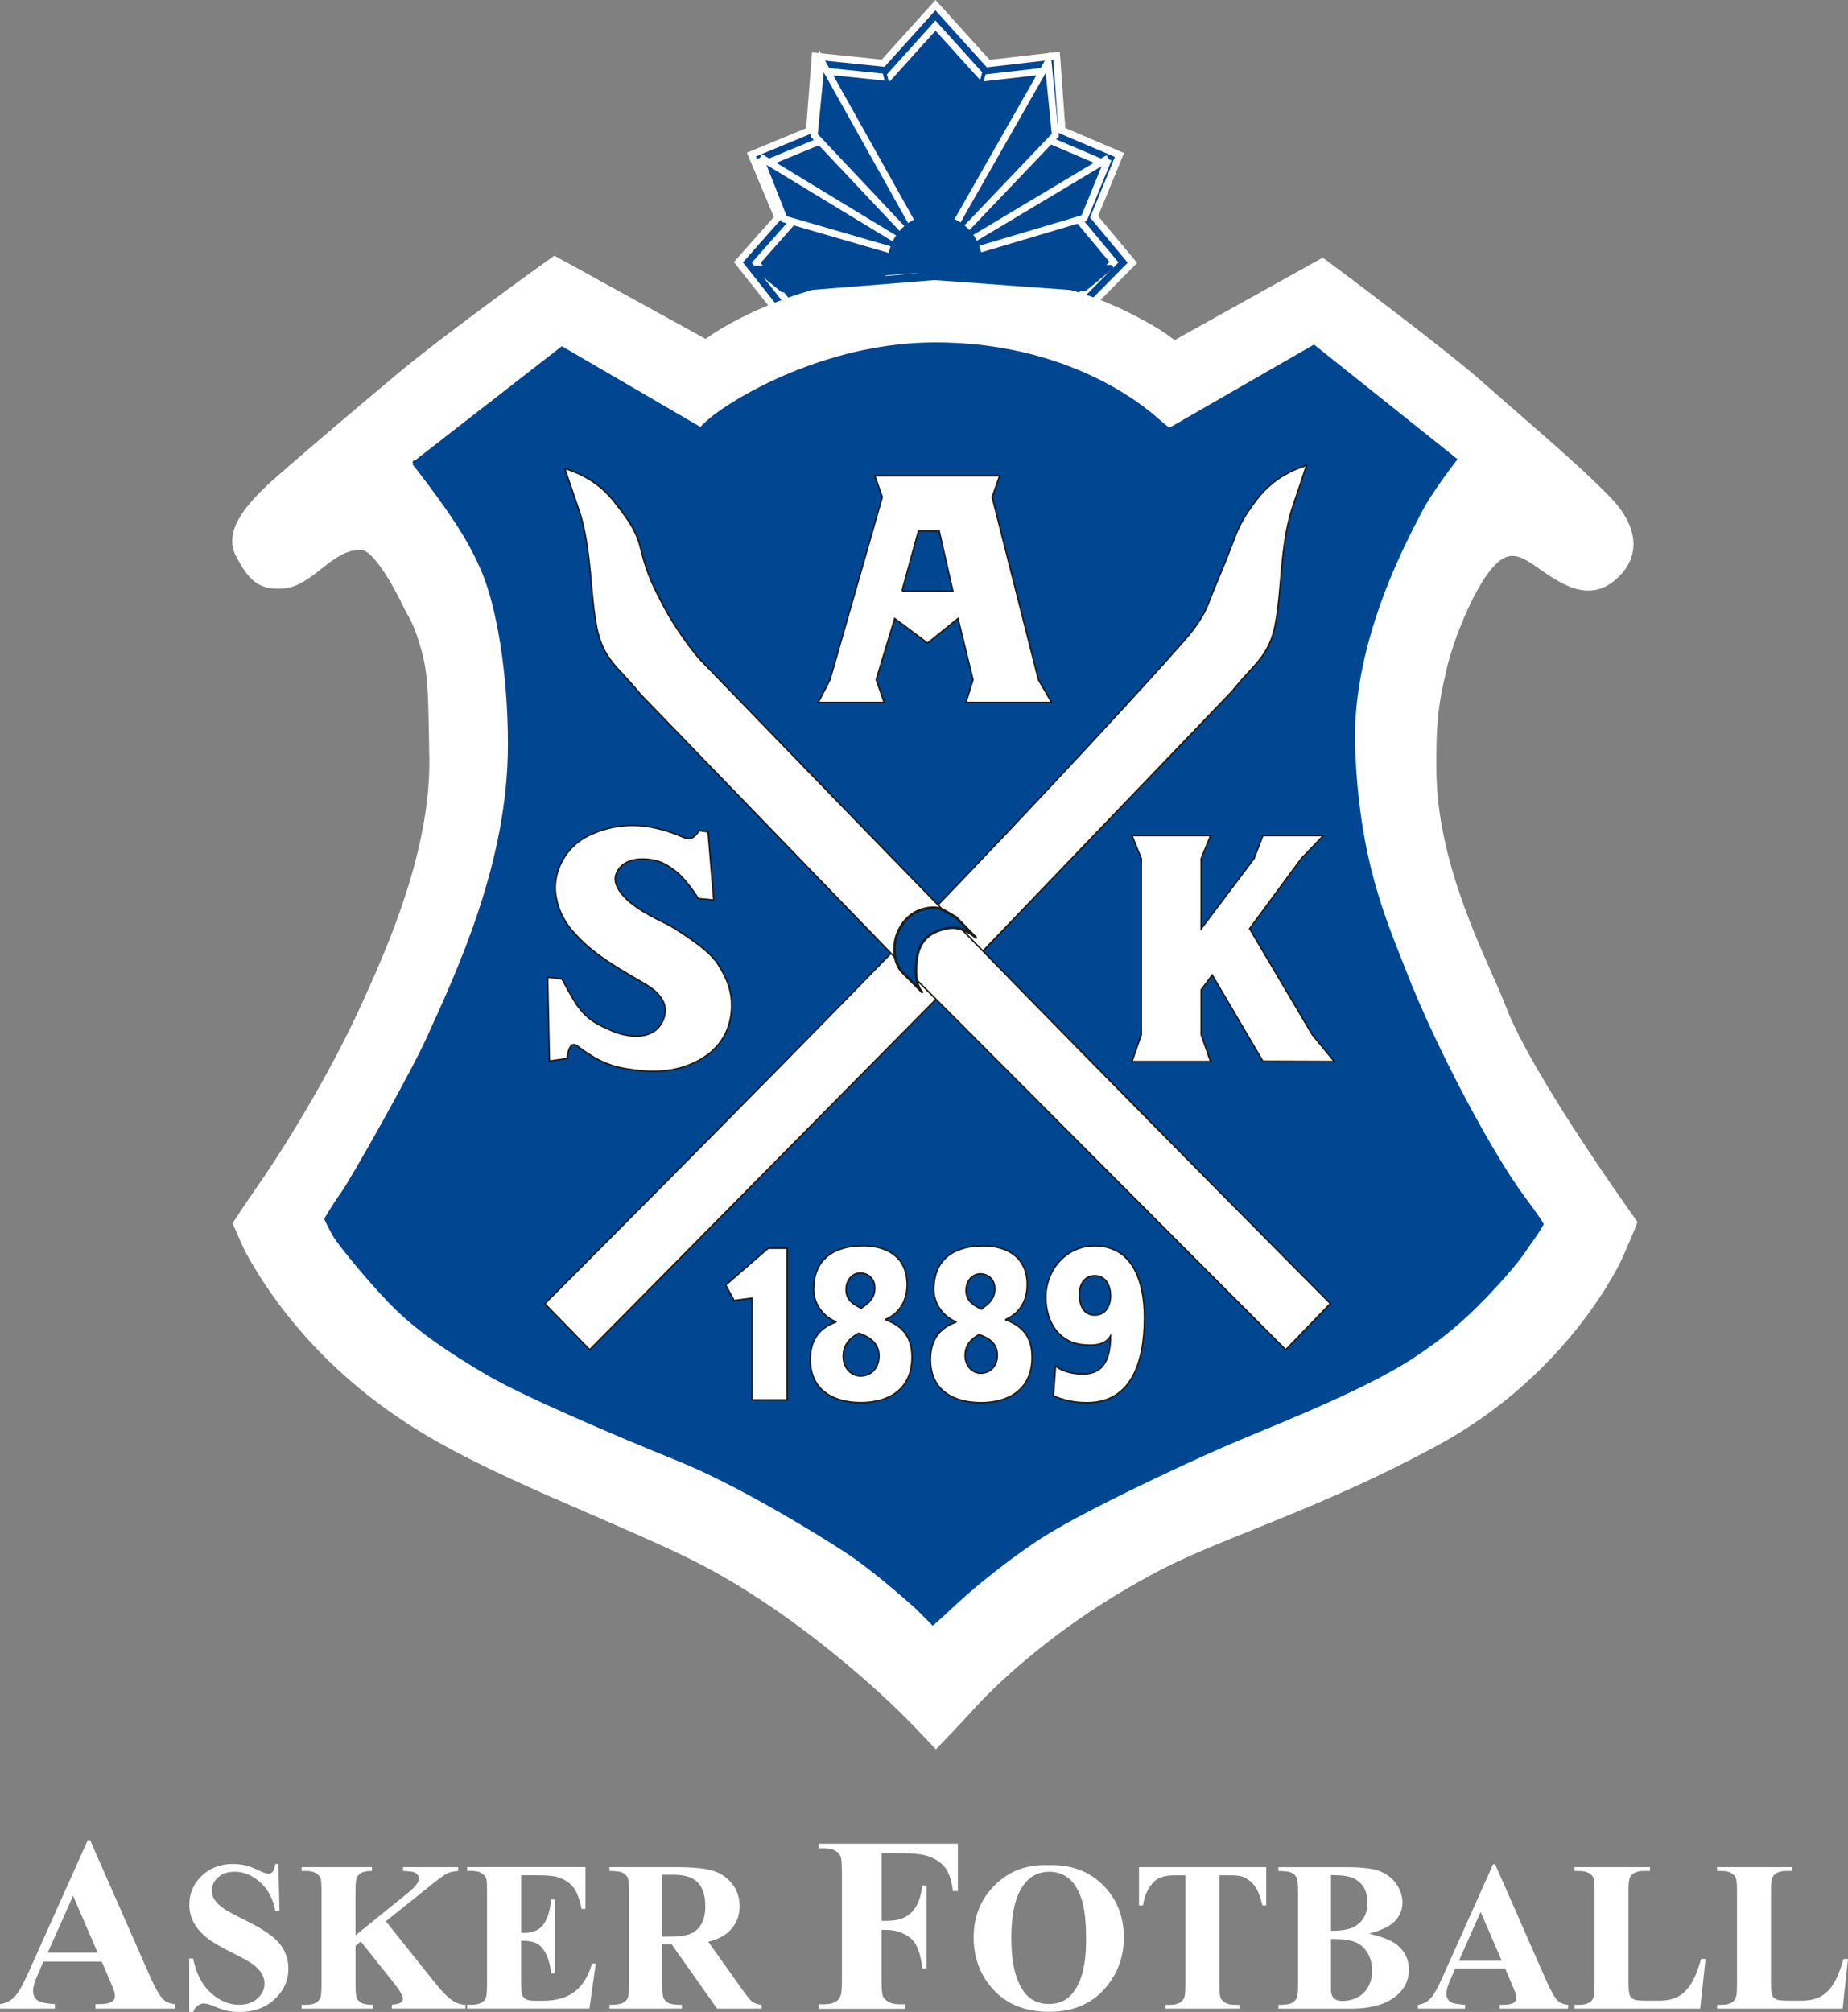 <?xml version="1.0" encoding="UTF-8"?>
<svg id="Layer_1" data-name="Layer 1" xmlns="http://www.w3.org/2000/svg" viewBox="0 0 269.33 293.13">
  <rect x="0" y="0" width="269.33" height="293.13" fill="#808080" stroke="none"/>
  <defs>
    <style>
      .cls-1 {
        stroke-width: .22px;
      }

      .cls-1, .cls-2 {
        stroke: #1d1d1b;
      }

      .cls-1, .cls-3 {
        fill: #fff;
      }

      .cls-2 {
        stroke-width: .37px;
      }

      .cls-2, .cls-4, .cls-5, .cls-6, .cls-7, .cls-8, .cls-9 {
        fill: #004691;
      }

      .cls-2, .cls-6, .cls-8 {
        stroke-linejoin: round;
      }

      .cls-4 {
        stroke-width: .44px;
      }

      .cls-4, .cls-6, .cls-7, .cls-8 {
        stroke: #004691;
      }

      .cls-10 {
        fill: #1d1d1b;
      }

      .cls-6 {
        stroke-width: .7px;
      }

      .cls-7, .cls-8 {
        stroke-width: .55px;
      }

      .cls-9 {
        stroke: #fff;
      }
    </style>
  </defs>
  <g>
    <polyline class="cls-9" points="113.81 44.45 108.89 38.25 114.51 31.91 110.79 23.07 118.89 19.72 119.69 9.29 129.08 10.26 136.31 2.24 143.62 10.32 153.04 9.24 153.8 19.71 161.83 23.13 158.28 31.78 163.67 38.25 158.4 43.56"/>
    <g>
      <polygon class="cls-5" points="107.59 38.21 113.34 31.72 109.48 22.53 117.94 19.03 118.77 8.19 128.68 9.21 136.31 .75 144.02 9.27 153.97 8.13 154.75 19.02 163.13 22.6 159.44 31.6 165.02 38.3 158.76 44.62 157.34 43.21 162.32 38.19 157.13 31.95 160.54 23.67 152.85 20.39 152.12 10.35 143.22 11.38 136.31 3.73 129.49 11.3 120.61 10.39 119.84 20.41 112.1 23.61 115.68 32.1 110.2 38.28 114.91 44.23 113.34 45.47 107.59 38.21"/>
      <path class="cls-3" d="m136.31,1.49l7.51,8.31,9.69-1.11.77,10.68,8.21,3.5-3.62,8.82,5.48,6.59-5.58,5.64-.71-.7,4.95-4.99-5.29-6.35,3.48-8.47-7.86-3.35-.74-10.25-9.16,1.05-7.11-7.87-7.02,7.8-9.14-.94-.78,10.22-7.92,3.28,3.65,8.66-5.55,6.26,4.66,5.88-.78.62-5.18-6.54,5.69-6.42-3.79-9.01,8.28-3.43.81-10.63,9.65.99,7.43-8.24m0-1.49l-.74.82-7.09,7.86-9.15-.94-1.02-.1-.08,1.02-.77,10.02-7.71,3.19-.93.38.39.93,3.55,8.43-5.27,5.94-.56.63.52.66,5.18,6.54.62.78.78-.62.78-.62.78-.62-.62-.78-4.14-5.22,4.99-5.63.42-.47-.24-.58-3.26-7.74,6.99-2.89.57-.24.05-.61.71-9.2,8.12.83.51.05.34-.38,6.28-6.97,6.37,7.04.35.38.51-.06,8.13-.93.66,9.21.04.61.56.24,6.95,2.97-3.1,7.55-.23.56.39.46,4.71,5.65-4.31,4.35-.7.71.71.7.71.7.71.7.7-.71,5.58-5.64.64-.65-.58-.7-5.1-6.13,3.4-8.27.38-.91-.91-.39-7.65-3.26-.73-10.07-.08-1.04-1.04.12-9.18,1.06-7.17-7.92-.74-.82h0Z"/>
    </g>
  </g>
  <polyline class="cls-9" points="161.52 23.18 158.01 31.78 136.16 38.28 136.13 38.26 136.09 38.25 153.8 19.69 152.75 9 136.09 38.25 161.52 23.05"/>
  <polyline class="cls-9" points="110.76 23 114.28 31.91 136.13 38.25 136.13 38.26 136.13 38.25 118.66 19.72 119.71 8.91 136.13 38.25 110.81 22.89"/>
  <path class="cls-10" d="m136.24,40.46c3.68,0,6.7,1.47,6.7-2.21,0-3.4-2.77-6.75-6.74-6.75-3.68,0-6.59,3.07-6.59,6.75s2.94,2.21,6.63,2.21"/>
  <path class="cls-4" d="m136.24,40.46c3.68,0,6.7,1.47,6.7-2.21,0-3.4-2.77-6.75-6.74-6.75-3.68,0-6.59,3.07-6.59,6.75s2.94,2.21,6.63,2.21Z"/>
  <path class="cls-10" d="m80.83,38.06l22.04,12.12s1.26-.94,2.99-1.95c3.89-2.24,14.86-7.82,30.38-7.78,15.57.04,24.39,3.44,32.03,7.93,1.11.65,2.84,1.99,2.84,1.99l21.6-12.01s17.1,12.7,23.05,17.96c7.18,6.36,13.7,11.76,18.41,16.61,3.6,3.71,4.12,7.35,1.7,10.14-2.82,3.25-5.69,2.47-8.08,1.2-4.43-2.35-6.98-6.46-10.88-1.91-2.99,3.49-6.08,11.4-6.98,16.04-1.35,5.5-1.28,9.42-1.28,13.47,0,14.82,7.55,28.18,10.22,35.15,3.89,10.17,19.01,31.13,19.01,31.13,0,0-.27.81-2.1,4.94-1.16,2.63-8.97,17.31-26.38,26.79-17.28,9.41-31.13,13.34-40.66,18.31-12.35,6.43-22.16,14.62-27.54,20.61-1.68,1.87-4.79,5.09-4.79,5.09,0,0-2.24-2.39-4.34-4.49-4.49-4.49-17.73-16.44-32.18-23.35-11.35-5.42-25.1-10.52-35.88-16.61-15.41-8.71-23.5-19.83-27.54-27.16-.3-.54-1.8-3.97-1.8-3.97,0,0,2.02-3.07,3.44-5.09,3.84-5.46,10.85-16.84,15.57-27.39,2.86-6.39,9.8-21.36,9.57-35.39-.15-9.36-.15-12.46-1.28-16.24-1.24-4.16-1.72-4.3-2.7-6.32-1.46-3.03-4.4-8.27-6.5-8.42-4.5-.32-7.41,5.14-11.32,5.59-3.5.4-4.72-1.1-6.43-4.23-2.12-3.9,2.81-8.31,7.49-12.35,4.01-3.46,8.98-7.71,15.86-13.47,7.33-6.14,22.45-16.91,22.45-16.91"/>
  <path class="cls-3" d="m80.83,38.06l22.04,12.12s1.26-.94,2.99-1.95c3.89-2.24,14.86-7.82,30.38-7.78,15.57.04,24.39,3.44,32.03,7.93,1.11.65,2.84,1.99,2.84,1.99l21.6-12.01s17.1,12.7,23.05,17.96c7.18,6.36,13.7,11.76,18.41,16.61,3.6,3.71,4.12,7.35,1.7,10.14-2.82,3.25-5.69,2.47-8.08,1.2-4.43-2.35-6.98-6.46-10.88-1.91-2.99,3.49-6.08,11.4-6.98,16.04-1.35,5.5-1.28,9.42-1.28,13.47,0,14.82,7.55,28.18,10.22,35.15,3.89,10.17,19.01,31.13,19.01,31.13,0,0-.27.81-2.1,4.94-1.16,2.63-8.97,17.31-26.38,26.79-17.28,9.41-31.13,13.34-40.66,18.31-12.35,6.43-22.16,14.62-27.54,20.61-1.68,1.87-4.79,5.09-4.79,5.09,0,0-2.24-2.39-4.34-4.49-4.49-4.49-17.73-16.44-32.18-23.35-11.35-5.42-25.1-10.52-35.88-16.61-15.41-8.71-23.5-19.83-27.54-27.16-.3-.54-1.8-3.97-1.8-3.97,0,0,2.02-3.07,3.44-5.09,3.84-5.46,10.85-16.84,15.57-27.39,2.86-6.39,9.8-21.36,9.57-35.39-.15-9.36-.15-12.46-1.28-16.24-1.24-4.16-1.72-4.3-2.7-6.32-1.46-3.03-4.4-8.27-6.5-8.42-4.5-.32-7.41,5.14-11.32,5.59-3.5.4-4.72-1.1-6.43-4.23-2.12-3.9,2.81-8.31,7.49-12.35,4.01-3.46,8.98-7.71,15.86-13.47,7.33-6.14,22.45-16.91,22.45-16.91Z"/>
  <path class="cls-3" d="m136.39,254.87l-.49-.53s-2.26-2.41-4.33-4.48c-1.55-1.55-15.65-15.41-31.99-23.21-4.24-2.03-8.72-3.96-13.46-6.02-7.71-3.34-15.69-6.79-22.46-10.62-15.23-8.6-23.52-19.67-27.8-27.43-.31-.55-1.67-3.67-1.82-4.02l-.15-.34.21-.31s2.04-3.11,3.45-5.11c3.14-4.46,10.43-15.91,15.5-27.27l.31-.68c3.06-6.82,9.42-21.02,9.21-34.42l-.02-1c-.13-8.6-.18-11.5-1.23-15.05-.88-2.95-1.36-3.82-1.92-4.83-.22-.4-.46-.83-.73-1.39-2.23-4.64-4.67-7.94-5.93-8.03-2.2-.15-4.01,1.26-5.92,2.76-1.63,1.28-3.31,2.6-5.27,2.82-4.03.46-5.44-1.52-7.11-4.59-2.45-4.49,3.15-9.32,7.64-13.2,4.83-4.18,9.88-8.46,15.87-13.48,7.27-6.08,22.34-16.84,22.49-16.94l.35-.25,22.04,12.12c.5-.36,1.48-1.03,2.7-1.73,5.12-2.96,15.94-7.93,30.73-7.88,16.52.04,25.32,3.88,32.38,8.03.83.49,1.97,1.33,2.55,1.76l21.59-12.01.36.26c.17.13,17.19,12.77,23.09,18,1.92,1.7,3.8,3.34,5.61,4.91,5.03,4.38,9.37,8.16,12.84,11.73,3.81,3.92,4.43,7.96,1.72,11.07-3.25,3.74-6.65,2.57-8.93,1.36-1.11-.59-2.12-1.29-3.01-1.92-2.79-1.95-4.47-3.13-7.02-.15-2.8,3.27-5.92,10.99-6.83,15.72-1.27,5.2-1.27,8.89-1.27,12.79v.54c0,11.7,4.85,22.68,8.06,29.94.84,1.9,1.57,3.55,2.11,4.97,3.82,9.98,18.77,30.76,18.92,30.97l.21.29-.11.34s-.3.88-2.12,5c-.07.16-7.51,16.67-26.68,27.11-10.32,5.62-19.24,9.22-27.1,12.39-5.23,2.11-9.74,3.93-13.57,5.92-15.62,8.14-24.88,17.71-27.35,20.46-1.67,1.86-4.78,5.07-4.81,5.11l-.5.52Zm-100.94-76.51c.6,1.36,1.43,3.22,1.62,3.57,4.19,7.61,12.33,18.45,27.27,26.9,6.71,3.79,14.65,7.23,22.33,10.55,4.54,1.97,9.24,4,13.51,6.04,16.54,7.9,30.8,21.91,32.37,23.48,1.5,1.5,3.08,3.16,3.86,3.98.95-.99,3.02-3.16,4.27-4.55,2.51-2.79,11.91-12.51,27.74-20.76,3.88-2.02,8.43-3.86,13.69-5.98,7.83-3.16,16.7-6.74,26.96-12.32,18.77-10.22,26.01-26.3,26.08-26.46,1.23-2.79,1.75-4.04,1.95-4.56-1.94-2.7-15.2-21.39-18.88-30.98-.53-1.38-1.25-3.01-2.08-4.9-3.26-7.37-8.18-18.5-8.18-30.49v-.54c0-3.81,0-7.75,1.3-13.09.94-4.87,4.11-12.8,7.13-16.32,3.36-3.92,6.03-2.05,8.85-.08.9.63,1.83,1.28,2.87,1.83,2.14,1.14,4.68,1.9,7.24-1.05,2.22-2.55,1.62-5.82-1.67-9.21-3.43-3.53-7.75-7.3-12.75-11.65-1.81-1.58-3.69-3.21-5.62-4.92-5.38-4.77-20.16-15.81-22.65-17.66l-21.6,12.02-.36-.28s-1.71-1.31-2.77-1.94c-6.88-4.05-15.49-7.8-31.68-7.84h-.15c-14.4,0-24.9,4.81-29.89,7.69-1.68.97-2.91,1.89-2.92,1.9l-.35.27-22.05-12.13c-2.31,1.66-15.45,11.1-22.06,16.63-5.99,5.01-11.02,9.29-15.85,13.46-5.06,4.37-9.11,8.25-7.33,11.5,1.65,3.03,2.64,4.23,5.75,3.88,1.57-.18,3.03-1.33,4.58-2.54,2.03-1.6,4.14-3.25,6.87-3.05,2.55.18,5.52,5.6,7.07,8.81.26.54.48.94.69,1.32.6,1.08,1.12,2.01,2.04,5.11,1.11,3.73,1.15,6.68,1.29,15.42l.02,1c.22,13.71-6.23,28.09-9.33,35l-.31.68c-5.12,11.46-12.46,23-15.63,27.5-1.13,1.61-2.67,3.93-3.22,4.76Z"/>
  <path class="cls-10" d="m60.35,67.53l21.56-16.76,20.22,11.78s.77-.91,2.31-2.06c4.64-3.44,17.21-10.33,31.88-10.33,16.69,0,27.57,6.88,32.18,10.92,1.49,1.31,1.91,1.57,1.91,1.57l21.07-12.12,20.56,16.42s-3.75,4.86-5.09,7.56c-1.34,2.7-10.26,18.3-9.73,34.27.56,16.61,4.59,25.39,7.4,32.63,4.64,11.97,12.95,27.19,17.28,32.99,2.29,3.06,2.78,3.96,2.78,3.96l-.85,1.39c-2.03,2.78-2.05,3.3-5.88,7.48-4.2,4.58-7.62,7.49-12.4,10.59-7.64,4.93-21.14,10.04-27.26,12.72-7.19,3.14-21.83,10.05-27.37,13.79-5.23,3.53-9.62,7.18-12.61,10.02-1.24,1.18-2.36,2.14-2.36,2.14l-2.35-2.36c-2.02-1.8-6.62-5.79-10.05-8.05-5.24-3.44-16.5-10.18-24.54-13.43-9.28-3.74-22.79-9.54-27.95-12.57-5.09-2.99-10.3-6.39-14.22-10.48-3.44-3.59-7.18-8.23-7.93-9.43-.75-1.2-1.35-2.55-1.35-2.55,0,0,.9-1.65,2.39-3.74,1.5-2.1,10.18-17.51,12.42-22.45,4.54-9.99,11.93-25.73,11.93-42.95,0-10.78-1.75-20.18-3.72-24.96-2.09-5.09-4.94-8.98-7.84-12.91-1.09-1.47-2.38-3.1-2.38-3.1"/>
  <path class="cls-7" d="m60.35,67.53l21.56-16.76,20.22,11.78s.77-.91,2.31-2.06c4.64-3.44,17.21-10.33,31.88-10.33,16.69,0,27.57,6.88,32.18,10.92,1.49,1.31,1.91,1.57,1.91,1.57l21.07-12.12,20.56,16.42s-3.75,4.86-5.09,7.56c-1.34,2.7-10.26,18.3-9.73,34.27.56,16.61,4.59,25.39,7.4,32.63,4.64,11.97,12.95,27.19,17.28,32.99,2.29,3.06,2.78,3.96,2.78,3.96l-.85,1.39c-2.03,2.78-2.05,3.3-5.88,7.48-4.2,4.58-7.62,7.49-12.4,10.59-7.64,4.93-21.14,10.04-27.26,12.72-7.19,3.14-21.83,10.05-27.37,13.79-5.23,3.53-9.62,7.18-12.61,10.02-1.24,1.18-2.36,2.14-2.36,2.14l-2.35-2.36c-2.02-1.8-6.62-5.79-10.05-8.05-5.24-3.44-16.5-10.18-24.54-13.43-9.28-3.74-22.79-9.54-27.95-12.57-5.09-2.99-10.3-6.39-14.22-10.48-3.44-3.59-7.18-8.23-7.93-9.43-.75-1.2-1.35-2.55-1.35-2.55,0,0,.9-1.65,2.39-3.74,1.5-2.1,10.18-17.51,12.42-22.45,4.54-9.99,11.93-25.73,11.93-42.95,0-10.78-1.75-20.18-3.72-24.96-2.09-5.09-4.94-8.98-7.84-12.91-1.09-1.47-2.38-3.1-2.38-3.1Z"/>
  <polyline class="cls-10" points="109.58 189.14 106.99 189.48 105.76 187.23 111.95 181.87 114.73 181.87 114.73 203.97 109.58 203.97 109.58 189.14"/>
  <polygon class="cls-1" points="109.58 189.14 106.99 189.48 105.76 187.23 111.95 181.87 114.73 181.87 114.73 203.97 109.58 203.97 109.58 189.14"/>
  <path class="cls-10" d="m125.5,190.6c1.24-.82,1.99-1.56,1.99-2.94,0-1.47-1.08-2.18-2.12-2.18-1.13,0-2.06,1-2.06,2.41,0,1.56,1.1,2.15,2.19,2.71m-.34,3.64c-1.26.68-2.27,1.63-2.27,3.39,0,1.64,1.15,2.85,2.52,2.85,1.48,0,2.69-1.08,2.69-2.94,0-2.02-1.63-2.84-2.95-3.3Zm.53-12.75c3.75,0,6.52,1.78,6.52,5.67,0,2.73-1.47,4.34-3.12,5.07v.06c2.06.76,3.83,2.13,3.83,5.45,0,4.75-3.47,6.62-7.44,6.62s-7.39-1.77-7.39-6.3c0-3.23,1.71-4.75,3.75-5.44v.03-.07c-1.76-.69-3.26-2.53-3.26-4.71,0-4.72,3.36-6.37,7.11-6.37Z"/>
  <path class="cls-1" d="m125.5,190.6c1.24-.82,1.99-1.56,1.99-2.94,0-1.47-1.08-2.18-2.12-2.18-1.13,0-2.06,1-2.06,2.41,0,1.56,1.1,2.15,2.19,2.71Zm-.34,3.64c-1.26.68-2.27,1.63-2.27,3.39,0,1.64,1.15,2.85,2.52,2.85,1.48,0,2.69-1.08,2.69-2.94,0-2.02-1.63-2.84-2.95-3.3Zm.53-12.75c3.75,0,6.52,1.78,6.52,5.67,0,2.73-1.47,4.34-3.12,5.07v.06c2.06.76,3.83,2.13,3.83,5.45,0,4.75-3.47,6.62-7.44,6.62s-7.39-1.77-7.39-6.3c0-3.23,1.71-4.75,3.75-5.44v.03-.07c-1.76-.69-3.26-2.53-3.26-4.71,0-4.72,3.36-6.37,7.11-6.37Z"/>
  <path class="cls-10" d="m143,190.72c1.23-.82,1.99-1.56,1.99-2.94,0-1.47-1.08-2.18-2.12-2.18-1.14,0-2.07,1-2.07,2.41,0,1.56,1.1,2.15,2.2,2.71m-.3,3.73c-1.13.62-2.04,1.47-2.04,3.06,0,1.47,1.03,2.56,2.27,2.56,1.33,0,2.42-.97,2.42-2.65,0-1.82-1.46-2.56-2.65-2.97Zm.49-12.95c3.75,0,6.52,1.78,6.52,5.67,0,2.73-1.46,4.34-3.12,5.07v.06c2.06.76,3.83,2.13,3.83,5.45,0,4.75-3.47,6.62-7.44,6.62s-7.38-1.77-7.38-6.3c0-3.23,1.71-4.75,3.75-5.44v.03-.07c-1.77-.69-3.26-2.53-3.26-4.71,0-4.72,3.37-6.37,7.11-6.37Z"/>
  <path class="cls-1" d="m143,190.72c1.23-.82,1.99-1.56,1.99-2.94,0-1.47-1.08-2.18-2.12-2.18-1.14,0-2.07,1-2.07,2.41,0,1.56,1.1,2.15,2.2,2.71Zm-.3,3.73c-1.13.62-2.04,1.47-2.04,3.06,0,1.47,1.03,2.56,2.27,2.56,1.33,0,2.42-.97,2.42-2.65,0-1.82-1.46-2.56-2.65-2.97Zm.49-12.95c3.75,0,6.52,1.78,6.52,5.67,0,2.73-1.46,4.34-3.12,5.07v.06c2.06.76,3.83,2.13,3.83,5.45,0,4.75-3.47,6.62-7.44,6.62s-7.38-1.77-7.38-6.3c0-3.23,1.71-4.75,3.75-5.44v.03-.07c-1.77-.69-3.26-2.53-3.26-4.71,0-4.72,3.37-6.37,7.11-6.37Z"/>
  <path class="cls-10" d="m159.56,185.86c-1.46,0-2.25,1.23-2.25,2.71,0,1.59.61,3.04,2.25,3.04,1.54,0,2.29-1.34,2.29-2.82,0-1.56-.78-2.93-2.29-2.93m-5.73,13.15c.82.64,2.15,1.18,3.99,1.18,3.06,0,4-2.24,4.03-5.53-.9,1.49-2.78,1.35-3.76,1.29-3.47-.2-5.67-3-5.67-6.96s2.93-7.48,7.11-7.48c5.4,0,7.27,4.95,7.27,10.48,0,6.78-2.09,12.38-8.36,12.38-1.92,0-3.47-.35-4.91-1.01l.3-4.34Z"/>
  <path class="cls-1" d="m159.56,185.86c-1.46,0-2.25,1.23-2.25,2.71,0,1.59.61,3.04,2.25,3.04,1.54,0,2.29-1.34,2.29-2.82,0-1.56-.78-2.93-2.29-2.93Zm-5.73,13.15c.82.64,2.15,1.18,3.99,1.18,3.06,0,4-2.24,4.03-5.53-.9,1.49-2.78,1.35-3.76,1.29-3.47-.2-5.67-3-5.67-6.96s2.93-7.48,7.11-7.48c5.4,0,7.27,4.95,7.27,10.48,0,6.78-2.09,12.38-8.36,12.38-1.92,0-3.47-.35-4.91-1.01l.3-4.34Z"/>
  <path class="cls-10" d="m190.44,67.79c-2.13.68-4.93,1.93-7.27,4.97-2.34,3.04-2.79,4.39-3.9,7.31-1.11,2.92-2.19,5.26-3.22,7.98-1.2,3.15-4.28,6.12-5.62,7.71-.53.64-17.58,19.48-37.25,39.72-24.98,25.69-53.78,54.46-53.78,54.46l6.54,6.71,53.97-54.6,39.67-41.34s.78-1.01,2.23-2.59c1.45-1.58,3.02-3.16,3.79-5.97.78-2.81.98-7.41,1.3-10.45.32-3.03.76-5.73,1.54-7.97.78-2.25,1.99-5.96,1.99-5.96"/>
  <path class="cls-1" d="m190.44,67.79c-2.13.68-4.93,1.93-7.27,4.97-2.34,3.04-2.79,4.39-3.9,7.31-1.11,2.92-2.19,5.26-3.22,7.98-1.2,3.15-4.28,6.12-5.62,7.71-.53.64-17.58,19.48-37.25,39.72-24.98,25.69-53.78,54.46-53.78,54.46l6.54,6.71,53.97-54.6,39.67-41.34s.78-1.01,2.23-2.59c1.45-1.58,3.02-3.16,3.79-5.97.78-2.81.98-7.41,1.3-10.45.32-3.03.76-5.73,1.54-7.97.78-2.25,1.99-5.96,1.99-5.96Z"/>
  <path class="cls-10" d="m82.3,68.25c2.13.67,4.94,1.91,7.3,4.94,2.36,3.03,3.19,4.26,3.93,7.29.8,3.31,1.91,5.39,3.26,7.97,1.35,2.58,4.15,6.57,5.5,7.91.59.59,17.96,18.6,38.06,39.23,25,25.67,53.54,54.33,53.54,54.33l-6.51,6.74-54.01-54.12-40.05-41.4s-.79-1.01-2.25-2.58c-1.46-1.57-3.03-3.14-3.82-5.95-.79-2.8-1.01-7.41-1.35-10.44-.34-3.03-.78-5.72-1.57-7.97-.79-2.25-2.02-5.95-2.02-5.95"/>
  <path class="cls-1" d="m82.3,68.25c2.13.67,4.94,1.91,7.3,4.94,2.36,3.03,3.19,4.26,3.93,7.29.8,3.31,1.91,5.39,3.26,7.97,1.35,2.58,4.15,6.57,5.5,7.91.59.59,17.96,18.6,38.06,39.23,25,25.67,53.54,54.33,53.54,54.33l-6.51,6.74-54.01-54.12-40.05-41.4s-.79-1.01-2.25-2.58c-1.46-1.57-3.03-3.14-3.82-5.95-.79-2.8-1.01-7.41-1.35-10.44-.34-3.03-.78-5.72-1.57-7.97-.79-2.25-2.02-5.95-2.02-5.95Z"/>
  <path class="cls-10" d="m139.37,133.68c-1.93-1.11-2.56-1.83-4.85-1.21-2.37.64-3.88,2.9-4.13,5.17-.28,2.55,1,3.88,1,3.88l2.99,3s-.85-.61-.89-2.87c-.07-4.33,1.68-5.83,4.6-6.42,2.25-.45,4.13,1.38,4.13,1.38l-2.85-2.92"/>
  <path class="cls-2" d="m139.37,133.68c-1.93-1.11-2.56-1.83-4.85-1.21-2.37.64-3.88,2.9-4.13,5.17-.28,2.55,1,3.88,1,3.88l2.99,3s-.85-.61-.89-2.87c-.07-4.33,1.68-5.83,4.6-6.42,2.25-.45,4.13,1.38,4.13,1.38l-2.85-2.92Z"/>
  <polyline class="cls-10" points="164.97 121.74 176.43 121.74 175.07 125.09 175.07 135.3 182.76 125.09 184.05 121.74 192.87 121.74 189.66 125.09 182.12 135.3 191.26 150.76 194.47 154.66 184.05 154.62 176.67 142.06 175.07 144.21 175.07 150.76 176.43 154.66 164.97 154.66 166.33 150.76 166.33 125.09 164.97 121.74"/>
  <polygon class="cls-1" points="164.97 121.74 176.43 121.74 175.07 125.09 175.07 135.3 182.76 125.09 184.05 121.74 192.87 121.74 189.66 125.09 182.12 135.3 191.26 150.76 194.47 154.66 184.05 154.62 176.67 142.06 175.07 144.21 175.07 150.76 176.43 154.66 164.97 154.66 166.33 150.76 166.33 125.09 164.97 121.74"/>
  <path class="cls-10" d="m131.47,86.08l2.39-8.71h3.02l1.98,8.71h-7.4m21.79,16.26l-1.91-3.31-6.74-26.6,1.09-3.12h-18.21l1.09,3.12-7.62,26.6-1.7,3.31h9.6l-1.15-3.31,2.69-8.91,4.79,3.58,4.43-3.58,2.18,8.91-1.02,3.31h12.48Z"/>
  <path class="cls-1" d="m131.47,86.08l2.39-8.71h3.02l1.98,8.71h-7.4Zm21.79,16.26l-1.91-3.31-6.74-26.6,1.09-3.12h-18.21l1.09,3.12-7.62,26.6-1.7,3.31h9.6l-1.15-3.31,2.69-8.91,4.79,3.58,4.43-3.58,2.18,8.91-1.02,3.31h12.48Z"/>
  <path class="cls-10" d="m103.2,121.18l.83,9.95-2.26-.21s-1.74-2.86-3.46-4.1c-1.04-.75-2.16-1.62-4.58-1.66-2.77-.04-3.81,1.46-4.03,2.54-.27,1.35,1.06,3.33,4.09,5.13,2.81,1.66,3.08,1.46,5.33,2.95,2.8,1.86,4.5,3.13,5.53,4.72,1.47,2.27,2.04,4.15,1.98,6.27-.08,2.79-1.25,5.42-3.91,7.19-4.17,2.78-8.75,2.18-11.27,1.79-3.11-.47-5.11-1.7-7.33-3.36-1.25-.94-1.47,1.83-1.47,1.83l-2.58.38-.26-12.23,2.09.26s1.5,2.83,2.22,3.84c1.64,2.3,3.19,2.88,5.09,3.72,2.01.89,6.26,1.7,7.53-1.81.74-2.04-.54-3.67-2.51-4.88-2.02-1.24-6.25-3.44-9.09-6.09-2.09-1.95-3.69-3.93-4.15-7.08-.44-3.07,1.22-6.84,4.76-8.57,3.26-1.59,6.43-1.77,9.29-1.22,2.27.44,3.54,1.04,4.82,1.55,1.23.48,2.02-1.08,2.02-1.08l1.31.18"/>
  <path class="cls-1" d="m103.2,121.18l.83,9.95-2.26-.21s-1.74-2.86-3.46-4.1c-1.04-.75-2.16-1.62-4.58-1.66-2.77-.04-3.81,1.46-4.03,2.54-.27,1.35,1.06,3.33,4.09,5.13,2.81,1.66,3.08,1.46,5.33,2.95,2.8,1.86,4.5,3.13,5.53,4.72,1.47,2.27,2.04,4.15,1.98,6.27-.08,2.79-1.25,5.42-3.91,7.19-4.17,2.78-8.75,2.18-11.27,1.79-3.11-.47-5.11-1.7-7.33-3.36-1.25-.94-1.47,1.83-1.47,1.83l-2.58.38-.26-12.23,2.09.26s1.5,2.83,2.22,3.84c1.64,2.3,3.19,2.88,5.09,3.72,2.01.89,6.26,1.7,7.53-1.81.74-2.04-.54-3.67-2.51-4.88-2.02-1.24-6.25-3.44-9.09-6.09-2.09-1.95-3.69-3.93-4.15-7.08-.44-3.07,1.22-6.84,4.76-8.57,3.26-1.59,6.43-1.77,9.29-1.22,2.27.44,3.54,1.04,4.82,1.55,1.23.48,2.02-1.08,2.02-1.08l1.31.18Z"/>
  <line class="cls-10" x1="136.16" y1="2.24" x2="136.16" y2="31.4"/>
  <polyline class="cls-10" points="110.11 39.04 129.14 39.04 128.49 40.63 136.31 39.89 144.37 40.32 143.71 38.87 161.88 38.95 158.11 42.05 136.24 40.46 114.06 42.23 110.11 39.04"/>
  <polygon class="cls-6" points="110.11 39.04 129.14 39.04 128.49 40.63 136.31 39.89 144.37 40.32 143.71 38.87 161.88 38.95 158.11 42.05 136.24 40.46 114.06 42.23 110.11 39.04"/>
  <line class="cls-10" x1="134.34" y1="31.64" x2="128.84" y2="10.28"/>
  <line class="cls-8" x1="134.34" y1="31.64" x2="128.84" y2="10.28"/>
  <line class="cls-10" x1="137.87" y1="31.68" x2="143.54" y2="10.12"/>
  <line class="cls-7" x1="137.87" y1="31.68" x2="143.54" y2="10.12"/>
  <g>
    <path class="cls-3" d="m14.83,285.8H6.33l-1.01,2.34c-.33.78-.5,1.42-.5,1.93,0,.67.27,1.17.82,1.49.32.19,1.1.33,2.36.43v.66H0v-.66c.86-.13,1.57-.49,2.13-1.07.56-.58,1.24-1.79,2.06-3.63l8.6-19.19h.34l8.67,19.72c.83,1.87,1.51,3.04,2.04,3.53.4.37.97.58,1.7.64v.66h-11.63v-.66h.48c.93,0,1.59-.13,1.97-.39.26-.19.39-.46.39-.82,0-.21-.04-.43-.11-.66-.02-.11-.2-.55-.53-1.33l-1.28-3Zm-.6-1.31l-3.58-8.28-3.69,8.28h7.27Z"/>
    <path class="cls-3" d="m40.57,271.56l.17,6.87h-.62c-.29-1.72-1.02-3.11-2.17-4.16-1.15-1.05-2.39-1.57-3.73-1.57-1.03,0-1.85.28-2.45.83-.6.55-.9,1.19-.9,1.91,0,.46.11.86.32,1.22.29.48.77.95,1.41,1.41.48.33,1.58.93,3.3,1.78,2.41,1.19,4.04,2.31,4.88,3.36.83,1.05,1.25,2.26,1.25,3.62,0,1.72-.67,3.21-2.01,4.45-1.34,1.24-3.05,1.86-5.12,1.86-.65,0-1.26-.07-1.84-.2-.58-.13-1.3-.38-2.17-.75-.49-.2-.89-.3-1.2-.3-.26,0-.54.1-.84.3-.29.2-.53.51-.71.93h-.56v-7.78h.56c.45,2.19,1.3,3.86,2.58,5.01,1.27,1.15,2.64,1.73,4.11,1.73,1.14,0,2.04-.31,2.71-.93s1.01-1.34,1.01-2.16c0-.49-.13-.96-.39-1.41-.26-.46-.65-.89-1.18-1.3-.53-.41-1.46-.94-2.8-1.6-1.88-.92-3.22-1.71-4.04-2.36-.82-.65-1.45-1.37-1.89-2.17-.44-.8-.66-1.68-.66-2.65,0-1.64.6-3.04,1.81-4.2,1.21-1.16,2.73-1.73,4.56-1.73.67,0,1.32.08,1.95.24.48.12,1.06.35,1.74.68.68.33,1.16.49,1.44.49s.47-.08.62-.24c.15-.16.29-.55.43-1.17h.46Z"/>
    <path class="cls-3" d="m56.23,279.92l7.25,9.07c1.02,1.28,1.91,2.14,2.65,2.6.54.32,1.1.49,1.7.49v.56h-10.73v-.56c.68-.06,1.12-.17,1.31-.32.2-.15.3-.34.3-.56,0-.43-.47-1.23-1.4-2.4l-4.73-5.94-.76.64v5.62c0,1.07.06,1.74.18,2.01.12.26.35.49.7.68.34.19.9.28,1.66.28v.56h-10.4v-.56h.68c.6,0,1.08-.11,1.44-.32.26-.14.47-.38.61-.73.11-.24.17-.88.17-1.92v-13.56c0-1.05-.06-1.71-.17-1.98-.11-.26-.34-.49-.68-.69-.34-.2-.8-.3-1.38-.3h-.68v-.56h10.26v.56c-.7,0-1.23.1-1.6.3-.26.14-.47.38-.62.71-.12.25-.18.9-.18,1.95v6.42l7.65-6.19c1.06-.86,1.6-1.55,1.6-2.07,0-.38-.22-.69-.65-.91-.22-.11-.78-.18-1.66-.21v-.56h8.04v.56c-.72.05-1.28.18-1.69.39-.41.21-1.36.91-2.83,2.11l-6.03,4.83Z"/>
    <path class="cls-3" d="m75.96,273.22v8.39h.41c1.31,0,2.25-.41,2.84-1.23.59-.82.96-2.03,1.12-3.63h.58v10.79h-.58c-.12-1.18-.38-2.14-.77-2.89-.39-.75-.84-1.25-1.36-1.51-.52-.26-1.27-.39-2.25-.39v5.81c0,1.13.05,1.83.14,2.08.1.25.28.46.54.62.26.16.69.24,1.28.24h1.23c1.93,0,3.47-.45,4.63-1.34,1.16-.89,1.99-2.25,2.5-4.07h.56l-.93,6.55h-17.82v-.56h.68c.6,0,1.08-.11,1.44-.32.26-.14.47-.38.61-.73.11-.24.17-.88.17-1.92v-13.56c0-.93-.03-1.5-.08-1.72-.1-.35-.29-.63-.56-.82-.39-.28-.91-.43-1.58-.43h-.68v-.56h17.25v6.1h-.58c-.29-1.49-.71-2.56-1.24-3.21s-1.28-1.12-2.26-1.43c-.57-.18-1.63-.27-3.19-.27h-2.13Z"/>
    <path class="cls-3" d="m96.51,283.25v5.78c0,1.12.07,1.82.21,2.11.14.29.38.52.72.69.34.17.99.26,1.93.26v.56h-10.55v-.56c.95,0,1.6-.09,1.94-.27.34-.18.58-.41.71-.69.14-.28.21-.98.21-2.1v-13.38c0-1.12-.07-1.82-.21-2.11-.14-.29-.38-.52-.72-.69-.34-.17-.99-.26-1.93-.26v-.56h9.58c2.49,0,4.32.17,5.47.52,1.16.34,2.1.98,2.83,1.91.73.93,1.09,2.01,1.09,3.26,0,1.52-.55,2.78-1.64,3.77-.7.63-1.68,1.1-2.93,1.41l4.96,6.98c.65.9,1.11,1.46,1.38,1.69.42.31.9.49,1.44.52v.56h-6.49l-6.64-9.39h-1.35Zm0-10.11v9.03h.87c1.41,0,2.46-.13,3.16-.39.7-.26,1.25-.72,1.65-1.4.4-.67.6-1.55.6-2.64,0-1.57-.37-2.73-1.1-3.48s-1.92-1.12-3.55-1.12h-1.63Z"/>
    <path class="cls-3" d="m128.49,269.98v9.88h.69c1.06,0,1.93-.16,2.61-.48.67-.32,1.24-.86,1.71-1.61s.77-1.78.91-3.07h.62v12.08h-.62c-.23-2.28-.84-3.79-1.84-4.51-1-.73-2.13-1.09-3.4-1.09h-.69v7.36c0,1.23.07,2,.2,2.31.14.31.4.58.8.81.4.23.93.35,1.6.35h.8v.66h-12.57v-.66h.8c.7,0,1.26-.12,1.68-.37.31-.17.54-.45.71-.85.13-.28.2-1.03.2-2.23v-15.82c0-1.23-.07-2-.2-2.3s-.39-.58-.79-.81c-.4-.23-.93-.35-1.6-.35h-.8v-.66h20.29v6.9h-.73c-.17-1.62-.59-2.82-1.27-3.6s-1.66-1.33-2.95-1.65c-.71-.18-2.02-.27-3.94-.27h-2.23Z"/>
    <path class="cls-3" d="m152.71,271.74c3.28-.12,5.95.84,8,2.87,2.05,2.04,3.08,4.59,3.08,7.65,0,2.61-.77,4.92-2.3,6.9-2.03,2.64-4.89,3.95-8.59,3.95s-6.58-1.26-8.6-3.77c-1.6-1.99-2.4-4.34-2.4-7.07,0-3.06,1.04-5.61,3.12-7.65,2.08-2.04,4.64-3,7.68-2.88Zm.18.97c-1.88,0-3.32.96-4.3,2.89-.8,1.58-1.2,3.85-1.2,6.81,0,3.52.62,6.12,1.85,7.8.86,1.17,2.07,1.76,3.62,1.76,1.04,0,1.92-.25,2.61-.76.89-.65,1.59-1.68,2.08-3.11.5-1.42.74-3.28.74-5.57,0-2.73-.25-4.77-.76-6.12-.51-1.35-1.15-2.31-1.94-2.87-.79-.56-1.69-.84-2.71-.84Z"/>
    <path class="cls-3" d="m184.54,272.03v5.58h-.55c-.32-1.29-.68-2.21-1.08-2.77s-.94-1.01-1.63-1.35c-.39-.18-1.06-.27-2.02-.27h-1.54v15.9c0,1.05.06,1.71.17,1.98.12.26.34.49.68.69.34.2.8.3,1.39.3h.68v.56h-10.79v-.56h.68c.6,0,1.08-.11,1.44-.32.26-.14.47-.38.62-.73.11-.24.17-.88.17-1.92v-15.9h-1.49c-1.39,0-2.4.29-3.02.88-.88.82-1.44,1.99-1.67,3.51h-.58v-5.58h18.51Z"/>
    <path class="cls-3" d="m199.51,281.72c1.96.46,3.33,1.01,4.12,1.66,1.14.92,1.7,2.12,1.7,3.59,0,1.55-.62,2.83-1.87,3.85-1.53,1.23-3.75,1.84-6.67,1.84h-10.47v-.56c.95,0,1.6-.09,1.94-.27.34-.18.58-.41.71-.69.14-.28.21-.98.21-2.1v-13.38c0-1.12-.07-1.82-.21-2.11-.14-.29-.38-.52-.72-.69-.34-.17-.99-.26-1.93-.26v-.56h9.88c2.36,0,4.03.21,5.02.63.98.42,1.76,1.05,2.33,1.88s.85,1.73.85,2.67c0,.99-.36,1.88-1.08,2.65-.72.78-1.99,1.39-3.8,1.85Zm-5.53.78v7.37c-.01.55.12.96.4,1.24.28.28.69.42,1.24.42.81,0,1.56-.18,2.24-.54.68-.36,1.21-.88,1.57-1.57.37-.68.55-1.45.55-2.29,0-.96-.22-1.83-.67-2.59-.45-.77-1.06-1.3-1.84-1.6-.78-.3-1.95-.45-3.5-.44Zm0-1.19c1.44,0,2.5-.16,3.18-.49.68-.32,1.21-.78,1.57-1.37.37-.59.55-1.34.55-2.25s-.18-1.66-.54-2.24c-.36-.58-.87-1.03-1.54-1.33-.67-.3-1.74-.45-3.22-.44v8.12Z"/>
    <path class="cls-3" d="m219.38,286.78h-7.28l-.87,2.01c-.28.67-.43,1.22-.43,1.66,0,.58.23,1,.7,1.28.27.16.95.28,2.02.36v.56h-6.86v-.56c.74-.11,1.35-.42,1.82-.92.48-.5,1.06-1.54,1.76-3.11l7.37-16.45h.29l7.43,16.9c.71,1.6,1.29,2.61,1.75,3.03.34.31.83.5,1.46.55v.56h-9.97v-.56h.41c.8,0,1.36-.11,1.69-.33.22-.16.33-.4.33-.7,0-.18-.03-.37-.09-.56-.02-.09-.17-.47-.46-1.14l-1.09-2.57Zm-.52-1.12l-3.07-7.1-3.16,7.1h6.23Z"/>
    <path class="cls-3" d="m248.57,285.41l-.78,7.24h-18.3v-.56h.68c.6,0,1.08-.11,1.44-.32.26-.14.47-.38.61-.73.11-.24.17-.88.17-1.92v-13.56c0-1.05-.06-1.71-.17-1.98s-.34-.49-.68-.69c-.34-.2-.8-.3-1.38-.3h-.68v-.56h10.99v.56h-.9c-.6,0-1.08.11-1.44.32-.26.14-.47.38-.62.73-.11.24-.17.88-.17,1.92v13.13c0,1.05.06,1.73.18,2.01.12.29.36.5.71.65.25.09.87.14,1.84.14h1.72c1.09,0,2.01-.19,2.74-.58.73-.39,1.36-.99,1.89-1.82s1.04-2.06,1.51-3.68h.62Z"/>
    <path class="cls-3" d="m269.33,285.41l-.78,7.24h-18.3v-.56h.68c.6,0,1.08-.11,1.44-.32.26-.14.47-.38.61-.73.11-.24.17-.88.17-1.92v-13.56c0-1.05-.06-1.71-.17-1.98s-.34-.49-.68-.69c-.34-.2-.8-.3-1.38-.3h-.68v-.56h10.99v.56h-.9c-.6,0-1.08.11-1.44.32-.26.14-.47.38-.62.73-.11.24-.17.88-.17,1.92v13.13c0,1.05.06,1.73.18,2.01.12.29.36.5.71.65.25.09.87.14,1.84.14h1.72c1.09,0,2.01-.19,2.74-.58.73-.39,1.36-.99,1.89-1.82s1.04-2.06,1.51-3.68h.62Z"/>
  </g>
</svg>